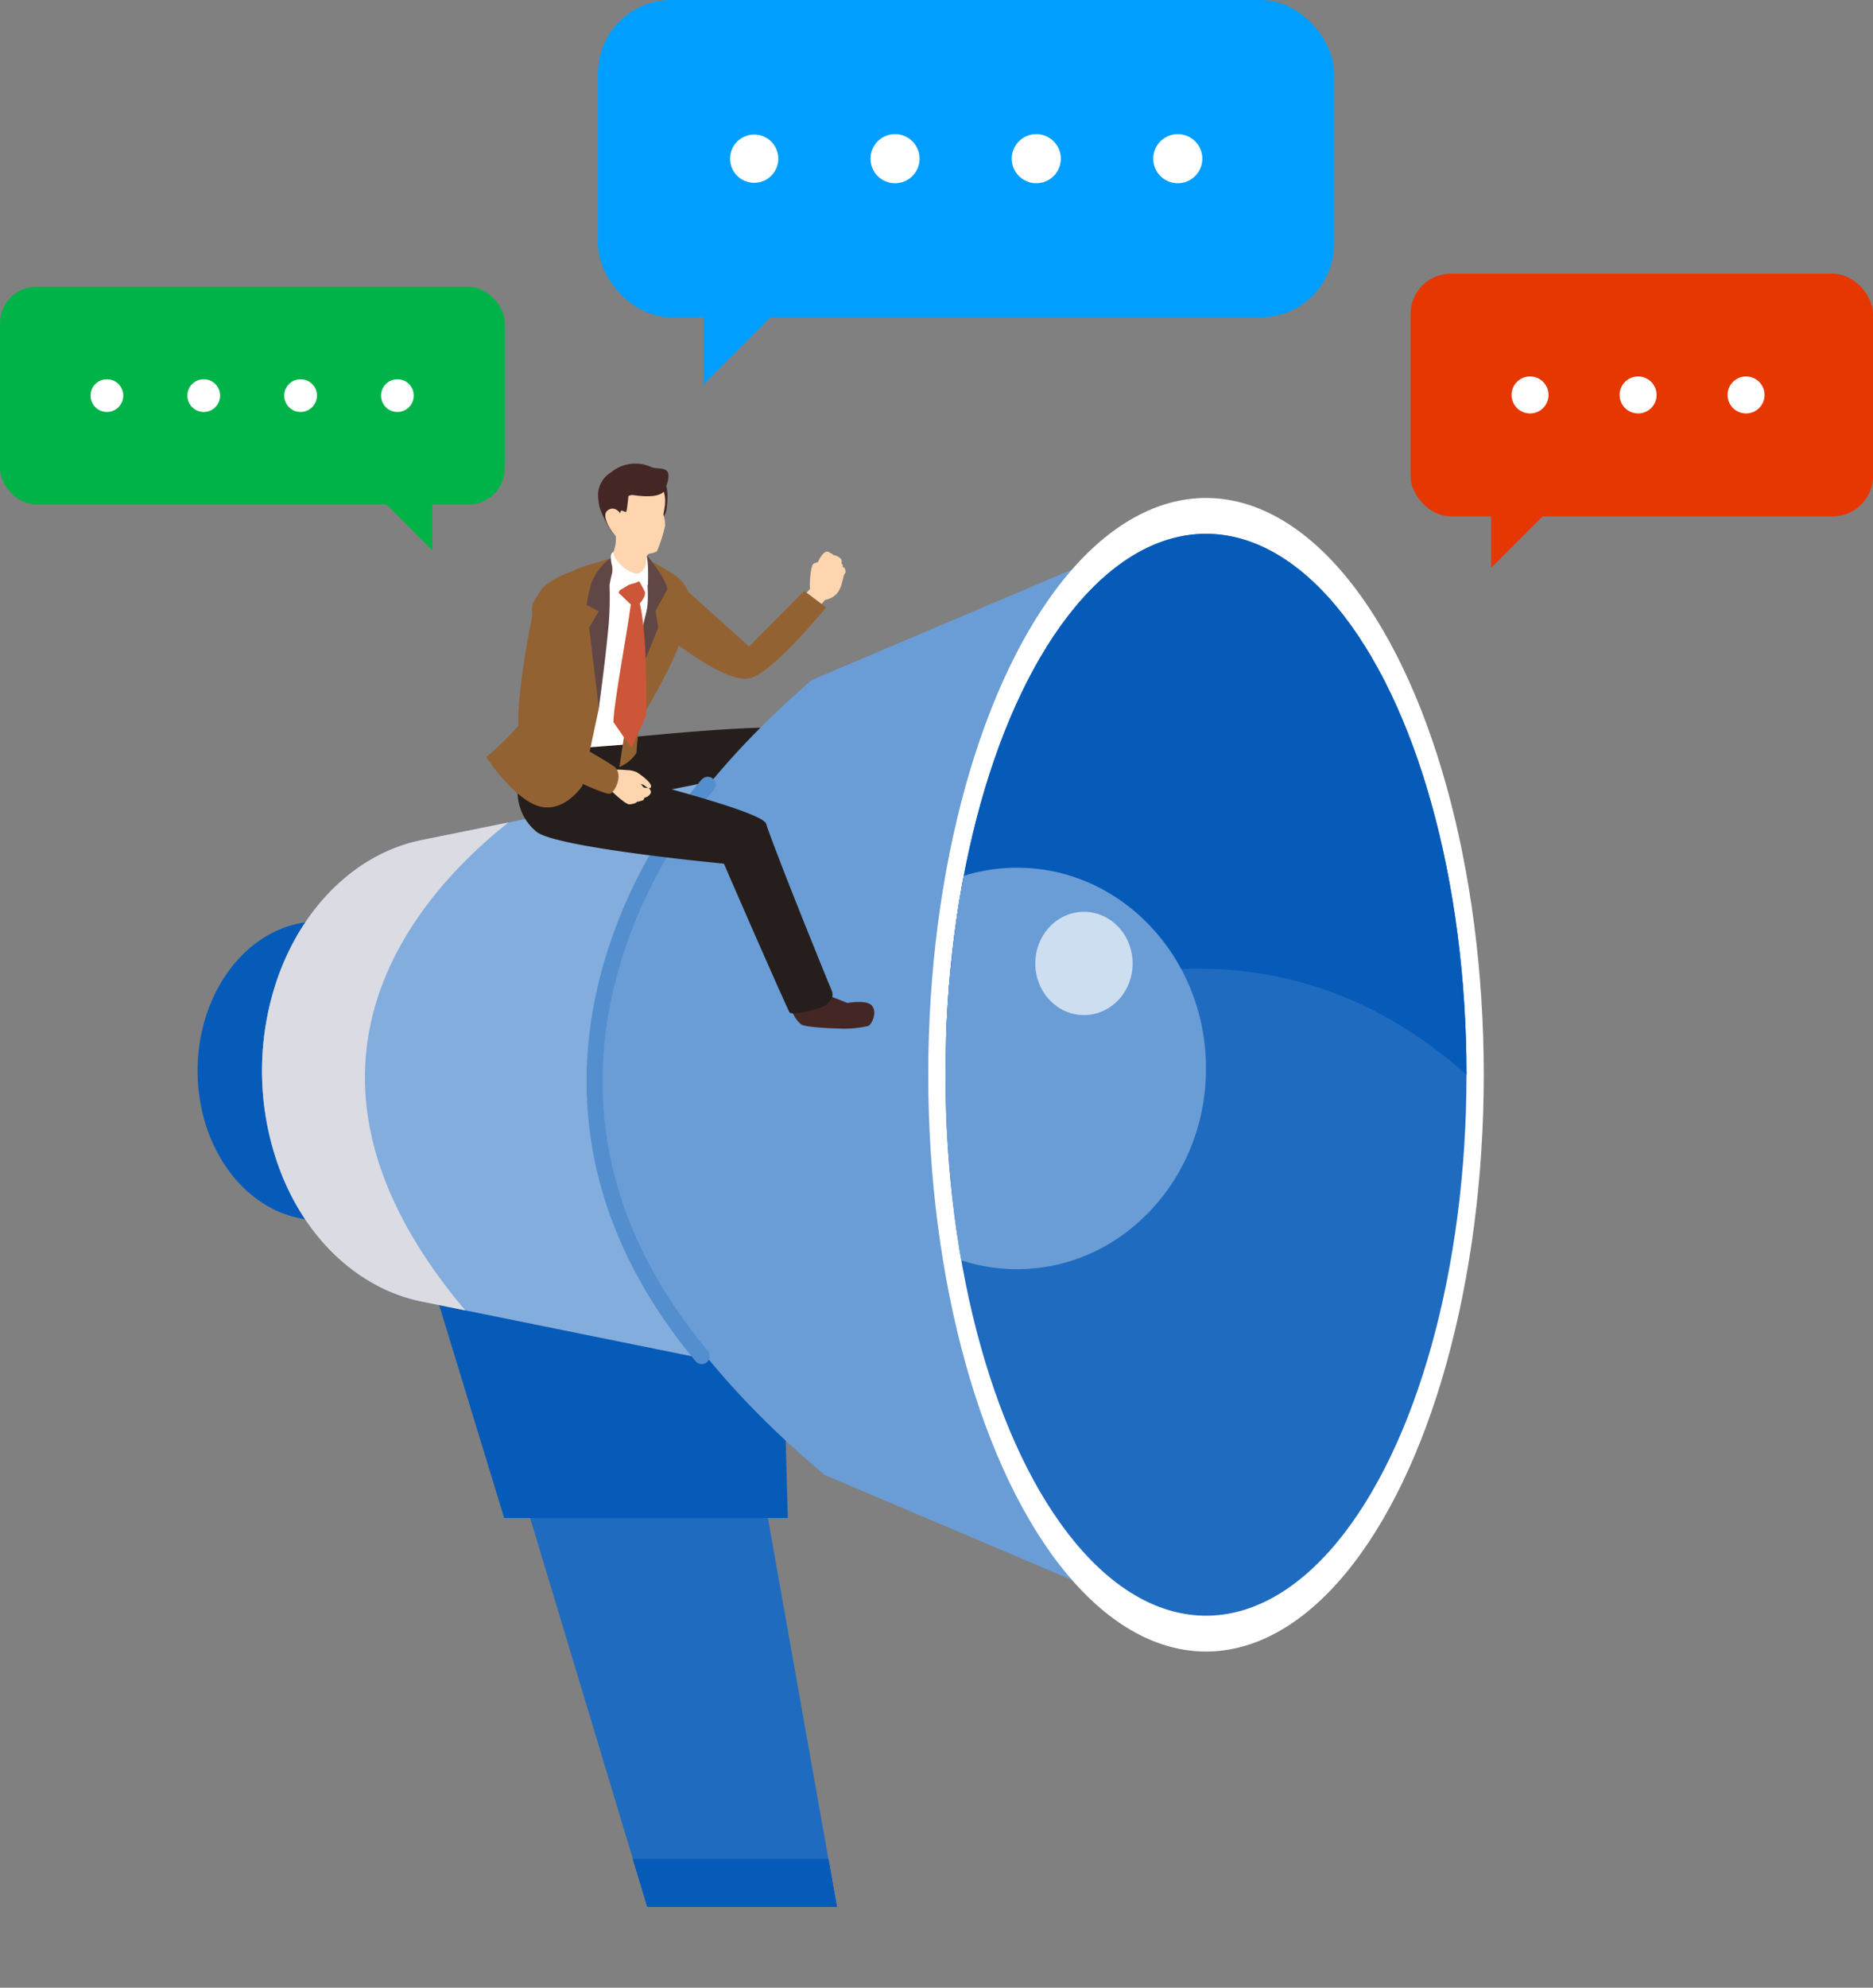 <svg id="レイヤー_1" data-name="レイヤー 1" xmlns="http://www.w3.org/2000/svg" xmlns:xlink="http://www.w3.org/1999/xlink" viewBox="0 0 229 242.89"><rect x="0" y="0" width="229" height="242.89" fill="#808080" stroke="none"/><defs><style>.cls-1,.cls-18{fill:none;}.cls-2{fill:#065bb9;}.cls-3{fill:#2c345c;}.cls-4{fill:#3d4880;}.cls-5{fill:#251e1c;}.cls-6{fill:#1f6bc0;}.cls-7{fill:#82addc;}.cls-8{clip-path:url(#clip-path);}.cls-9{fill:#6a9dd5;}.cls-10{fill:#00b348;}.cls-11{fill:#fff;}.cls-12{fill:#e63700;}.cls-13{fill:#009fff;}.cls-14{clip-path:url(#clip-path-2);}.cls-15{clip-path:url(#clip-path-3);}.cls-16{clip-path:url(#clip-path-4);}.cls-17{fill:#cddef1;}.cls-18{stroke:#538ecf;stroke-linecap:round;stroke-linejoin:round;stroke-width:1.95px;}.cls-19{clip-path:url(#clip-path-5);}.cls-20{fill:#dbdbe3;}.cls-21{fill:#442725;}.cls-22{fill:#ffd5b0;}.cls-23{fill:#936233;}.cls-24{fill:#cc5637;}.cls-25{fill:#604746;}</style><clipPath id="clip-path"><path class="cls-1" d="M71.16,127.33h0a66.73,66.73,0,0,0,0,8h0c1.16,19.13,10.52,35.36,24.17,42.57l55.12,23.39V61.37L95.33,84.76C81.68,92,72.32,108.2,71.16,127.33Z"/></clipPath><clipPath id="clip-path-2"><polygon class="cls-1" points="52.89 145.93 79.14 233 102.32 233 87.41 149.01 52.89 145.93"/></clipPath><clipPath id="clip-path-3"><rect class="cls-2" x="72.82" y="227.16" width="40.19" height="15.73"/></clipPath><clipPath id="clip-path-4"><ellipse class="cls-1" cx="147.45" cy="131.33" rx="31.85" ry="66.1"/></clipPath><clipPath id="clip-path-5"><path class="cls-1" d="M69.26,95.66s-52.75,28.46-3.89,73.21l-29.41-9L18.45,117.8,62,88.37Z"/></clipPath></defs><path class="cls-3" d="M108.58,107.78a3.57,3.57,0,0,0,1.84,1.49c.76.11,3.92-.91,4.6-1.13a12.74,12.74,0,0,0,3.17-1.49c.38-.45.43-2.06-.48-2.5s-2.86.73-2.86.73l-4.9-.14-1.38,1.11Z"/><path class="cls-4" d="M98,87.59c-2.88-.88-5.31,1.62-4.66,4.75,1.45,1.55,14.75,15.7,15.2,16s3.49-1.76,3.84-2.33.68-1.29.08-1.94S101,91.25,98,87.59Z"/><path class="cls-5" d="M67.84,91.08a.66.66,0,0,0-.38.64c0,4.14,1.53,7,4.51,8S95.82,95.5,95.82,95.5s3.82-4.23,2.22-6.14C96.65,87.7,67.84,91.08,67.84,91.08Z"/><polygon class="cls-6" points="52.89 145.93 79.14 233 102.32 233 87.41 149.01 52.89 145.93"/><polygon class="cls-2" points="49.16 144.63 61.64 185.49 96.32 185.49 95.18 143.5 49.16 144.63"/><path class="cls-2" d="M82.21,103.6l-45.59,9.23c-5.11,1-9.42,5.26-11.37,11.14h0a22.16,22.16,0,0,0,0,13.76h0c1.95,5.88,6.26,10.1,11.37,11.13l45.59,9.23Z"/><path class="cls-7" d="M122.9,88.2,51.55,102.65c-8,1.62-14.75,8.22-17.8,17.43h0a34.63,34.63,0,0,0,0,21.54h0c3,9.2,9.79,15.8,17.8,17.42l71.35,14.45Z"/><g class="cls-8"><path class="cls-9" d="M73.57,128v6a40.08,40.08,0,0,0,.63,7.66c5.18,26.48,37.42,49.14,59.33,59.27l39.57,18.31V42.75l-39.57,18.3C111.62,71.19,79.38,93.84,74.2,120.32A40.08,40.08,0,0,0,73.57,128Z"/></g><rect class="cls-10" y="35.05" width="61.71" height="26.59" rx="4.42"/><polygon class="cls-10" points="52.86 58.78 52.86 67.26 44.11 58.5 52.86 58.78"/><path class="cls-11" d="M11.07,48.34a2,2,0,1,0,2-2A2,2,0,0,0,11.07,48.34Z"/><path class="cls-11" d="M22.91,48.34a2,2,0,1,0,2-2A2,2,0,0,0,22.91,48.34Z"/><path class="cls-11" d="M34.75,48.34a2,2,0,1,0,2-2A2,2,0,0,0,34.75,48.34Z"/><path class="cls-11" d="M46.59,48.34a2,2,0,1,0,2-2A2,2,0,0,0,46.59,48.34Z"/><rect class="cls-12" x="172.46" y="33.44" width="56.54" height="29.66" rx="4.93"/><polygon class="cls-12" points="182.32 59.92 182.32 69.38 192.09 59.61 182.32 59.92"/><path class="cls-11" d="M215.74,48.27A2.26,2.26,0,1,1,213.48,46,2.26,2.26,0,0,1,215.74,48.27Z"/><path class="cls-11" d="M202.54,48.27A2.26,2.26,0,1,1,200.28,46,2.26,2.26,0,0,1,202.54,48.27Z"/><path class="cls-11" d="M189.33,48.27A2.26,2.26,0,1,1,187.07,46,2.26,2.26,0,0,1,189.33,48.27Z"/><rect class="cls-13" x="73.11" width="90" height="38.78" rx="8.97"/><polygon class="cls-13" points="86.01 34.62 86.01 46.98 98.77 34.21 86.01 34.62"/><path class="cls-11" d="M147,19.39a3,3,0,1,1-3-3A3,3,0,0,1,147,19.39Z"/><path class="cls-11" d="M129.7,19.39a3,3,0,1,1-3-3A3,3,0,0,1,129.7,19.39Z"/><path class="cls-11" d="M112.43,19.39a3,3,0,1,1-3-3A3,3,0,0,1,112.43,19.39Z"/><circle class="cls-11" cx="92.21" cy="19.39" r="2.95"/><g class="cls-14"><rect class="cls-2" x="72.82" y="227.16" width="40.19" height="15.73"/><g class="cls-15"><polygon class="cls-2" points="52.89 145.93 79.14 233 102.32 233 87.41 149.01 52.89 145.93"/></g></g><ellipse class="cls-11" cx="147.45" cy="131.33" rx="33.96" ry="70.48"/><ellipse class="cls-6" cx="147.45" cy="131.33" rx="31.85" ry="66.1"/><g class="cls-16"><path class="cls-2" d="M85.15,148.64S137.6,94.2,179.3,131.33l6-88.26L93.94,37.23Z"/><ellipse class="cls-9" cx="124.35" cy="130.56" rx="23.1" ry="24.53"/><ellipse class="cls-17" cx="132.53" cy="117.73" rx="5.95" ry="6.31"/></g><path class="cls-18" d="M86.53,95.89s-30.64,33.86-.74,69.82"/><g class="cls-19"><path class="cls-20" d="M122.9,88.2,51.55,102.65c-8,1.62-14.75,8.22-17.8,17.43h0a34.63,34.63,0,0,0,0,21.54h0c3,9.2,9.79,15.8,17.8,17.42l71.35,14.45Z"/></g><path class="cls-5" d="M69,92.58l7.51-4.16L77.75,102c-1.34-.47-6.63.88-9-2.1C66.23,96.72,69,92.58,69,92.58Z"/><path class="cls-21" d="M96.75,123.2a3.58,3.58,0,0,0,1.23,2c.68.36,4,.47,4.71.49a12.9,12.9,0,0,0,3.49-.33c.5-.3,1.09-1.79.39-2.51s-2.94-.29-2.94-.29l-4.57-1.78-1.67.58Z"/><path class="cls-5" d="M93.65,100.64c-2.42-1.8-5.55-.27-6,2.89.83,2,8.58,19.77,8.9,20.19s3.89-.48,4.41-.89,1.07-1,.72-1.8S95.16,105.08,93.65,100.64Z"/><path class="cls-5" d="M64.64,92.05a.67.67,0,0,0-.58.47c-1.44,3.89-.91,7.09,1.53,9.11s23.89,4,23.89,4,5-2.7,4.17-5C92.9,98.6,64.64,92.05,64.64,92.05Z"/><path class="cls-22" d="M103.37,69.78h0a.6.6,0,0,0-.09-.33.31.31,0,0,0-.24-.15c0-.09,0-.18,0-.22a.33.33,0,0,0-.16-.23,1.32,1.32,0,0,0,0-.49,1.64,1.64,0,0,0-1-.54c0-.06-.16-.14-.53-.35-.58-.34-1.16.8-1.36,1.23a1.75,1.75,0,0,0-.53.19c-.29.16-.52,2.07-.43,3,0,0,0,.06,0,.08a16.43,16.43,0,0,0-1.51,1.88c-.31.54-.11,2.38,1.45,1.8l1.89-2.34c2-.41,2-2,2.36-3.13a.52.52,0,0,0,.17-.38Z"/><path class="cls-23" d="M101,74.21l-2.67-2L91.59,79l-7.88-7.08-2.94-.65c-.56.35-1.52,5.28.75,6.61,1.24.73,7.31,5.68,10.16,5S101,74.21,101,74.21Z"/><path class="cls-11" d="M76.32,67.66a19.53,19.53,0,0,0-4.54,2.92l0,20.76,5.46-.42L82,75.17S78,67.11,76.32,67.66Z"/><path class="cls-23" d="M79,68.28s3.53,1.73,4.38,2.77c1.16,1.41.86,2.3.86,2.3.57,4.35-5.8,14.18-6,14.79A34.2,34.2,0,0,0,77.82,92a4.53,4.53,0,0,1-2.09,1.72l.93-6.08s2.08-9.62,3-12.5C80,72.57,79,68.28,79,68.28Z"/><path class="cls-23" d="M66.08,72.2c.79-1.34,4.08-2.48,4.08-2.48.94-.58,3.84-1.15,5.43-1.89a6.73,6.73,0,0,0-1.27,3c0,1.24-1.12,15.81-1.12,15.81l-2,9.38S69,99.4,65.9,98.52s-6.45-6-6.45-6a38,38,0,0,0,4.46-4.45c1.24-1.7,1.58-10.43,1.17-13.12C64.89,73.72,65.29,73.54,66.08,72.2Z"/><path class="cls-24" d="M78.82,72.27c-.2-.43-.71-1.33-.68-1.25-.71.46-2.31.36-2.49,1.43l1.42,1.36,1,.07C78.63,73.37,79,72.62,78.82,72.27Z"/><path class="cls-25" d="M81.6,72c-.26-1.53-2.84-4.57-2.84-4.57s.78,5.31.29,7.23c-.55,2.15-2.89,12.69-2.89,12.69l4.32-10.65-.33-2.07Z"/><path class="cls-25" d="M74.53,71.49a15.84,15.84,0,0,1,1.06-3.66c-1.94.49-3,2.77-3.27,3.33a20.45,20.45,0,0,0-.6,2.77l1.48.77-1.17,2,1.18,9.82s.83-5.91,1.22-10.34A43.74,43.74,0,0,0,74.53,71.49Z"/><path class="cls-24" d="M78,73c-.39-.52-.62.15-.87.79C76.83,76.45,75,86.08,75,88.24l2.19,3.16L79,87.46S79.26,76.41,78,73Z"/><path class="cls-11" d="M78.76,67.46c.66.18.45,4.05.45,4.05a2.58,2.58,0,0,1-1.07-1.09L78,70.13C78.06,69.89,78.66,68,78.76,67.46Z"/><path class="cls-21" d="M78.94,57.79a4.59,4.59,0,0,1,2.23,1.12c.74.64.34,3.34.26,3.61a9.05,9.05,0,0,1-.51,1.06S77.94,57.76,78.94,57.79Z"/><path class="cls-22" d="M80.08,67c-.25.62-.85.51-1,1a3.74,3.74,0,0,1-.28,1.41,1.65,1.65,0,0,1-2.27.55c-.57-.31-2-1.76-1.78-2a4.25,4.25,0,0,0,.43-3.11C74.7,62.74,79.46,65.84,80.08,67Z"/><path class="cls-22" d="M78.9,67.64a2.51,2.51,0,0,0,1.42-.27,18,18,0,0,0,1-3.15,4.31,4.31,0,0,0-.21-1.34s.15-.85.19-1.22c.29-3-2.38-4.34-5-3.49-3.36,1.07-2.08,3.18-1.31,5.58.11.34.43.62.5,1a2.56,2.56,0,0,0,.36,1.17A11.66,11.66,0,0,0,78.9,67.64Z"/><path class="cls-21" d="M73.12,60.35a3.29,3.29,0,0,1,1.6-2.64,4.64,4.64,0,0,1,4.91-.63c1,.42,2.9-.46,1.74,2.58,0,0,0,1.41-3.86.85a1,1,0,0,0-.68.11s-.14,1.54-.24,1.84-.63-.31-.72.07a4.06,4.06,0,0,0,0,1.27l-.84-.68s0-.2-.29-.13c-.16,0,.29,1,.45,1.67a2.21,2.21,0,0,1-.06.74,13.06,13.06,0,0,1-1.78-3.27A6.88,6.88,0,0,1,73.12,60.35Z"/><path class="cls-22" d="M74.56,62.32c-.57,0-.44.86,0,1.93,0,.12.49.78.69.71s.2-.94,0-1C74.52,63.58,75.79,62.38,74.56,62.32Z"/><path class="cls-11" d="M75,67.46c-.14.54,1.26,2.48,3,2.67l.16.29h0C77.89,71,75,72.57,75,72.57l-.15-3.37S74.38,67.59,75,67.46Z"/><path class="cls-22" d="M77.77,94.32a3.91,3.91,0,0,0-.81-.2h0c-.57,0-1.89-.26-2.27.19A5.08,5.08,0,0,0,74,96c0,.37.7.62,1,.88A15.35,15.35,0,0,0,76.33,98l0,0a2.67,2.67,0,0,0,.55.29c.23,0,.95-.11,1-.33H78a1.08,1.08,0,0,0,.36-.11.37.37,0,0,0,.41-.37,1.14,1.14,0,0,0,.75-.49c.22-.34-.21-.69-.21-.69l-.61-.07a3.69,3.69,0,0,0-.37-.42,2.46,2.46,0,0,1,.29.07c.22.1.68.59.91.38C80,95.78,78,94.41,77.77,94.32Z"/><path class="cls-23" d="M74.52,97c.65-.1,1.81-2.44.53-3.36s-7.71-4.51-7.71-4.51S71,75.88,70.64,74.29s-4-3.77-5-1.32c-.52,1.34-3.14,14.8-2,17.52S73.87,97.14,74.52,97Z"/><path class="cls-22" d="M76.16,63.22s-.76-1.61-1.83-.88.84,3.06.84,3.06l.64.49Z"/></svg>